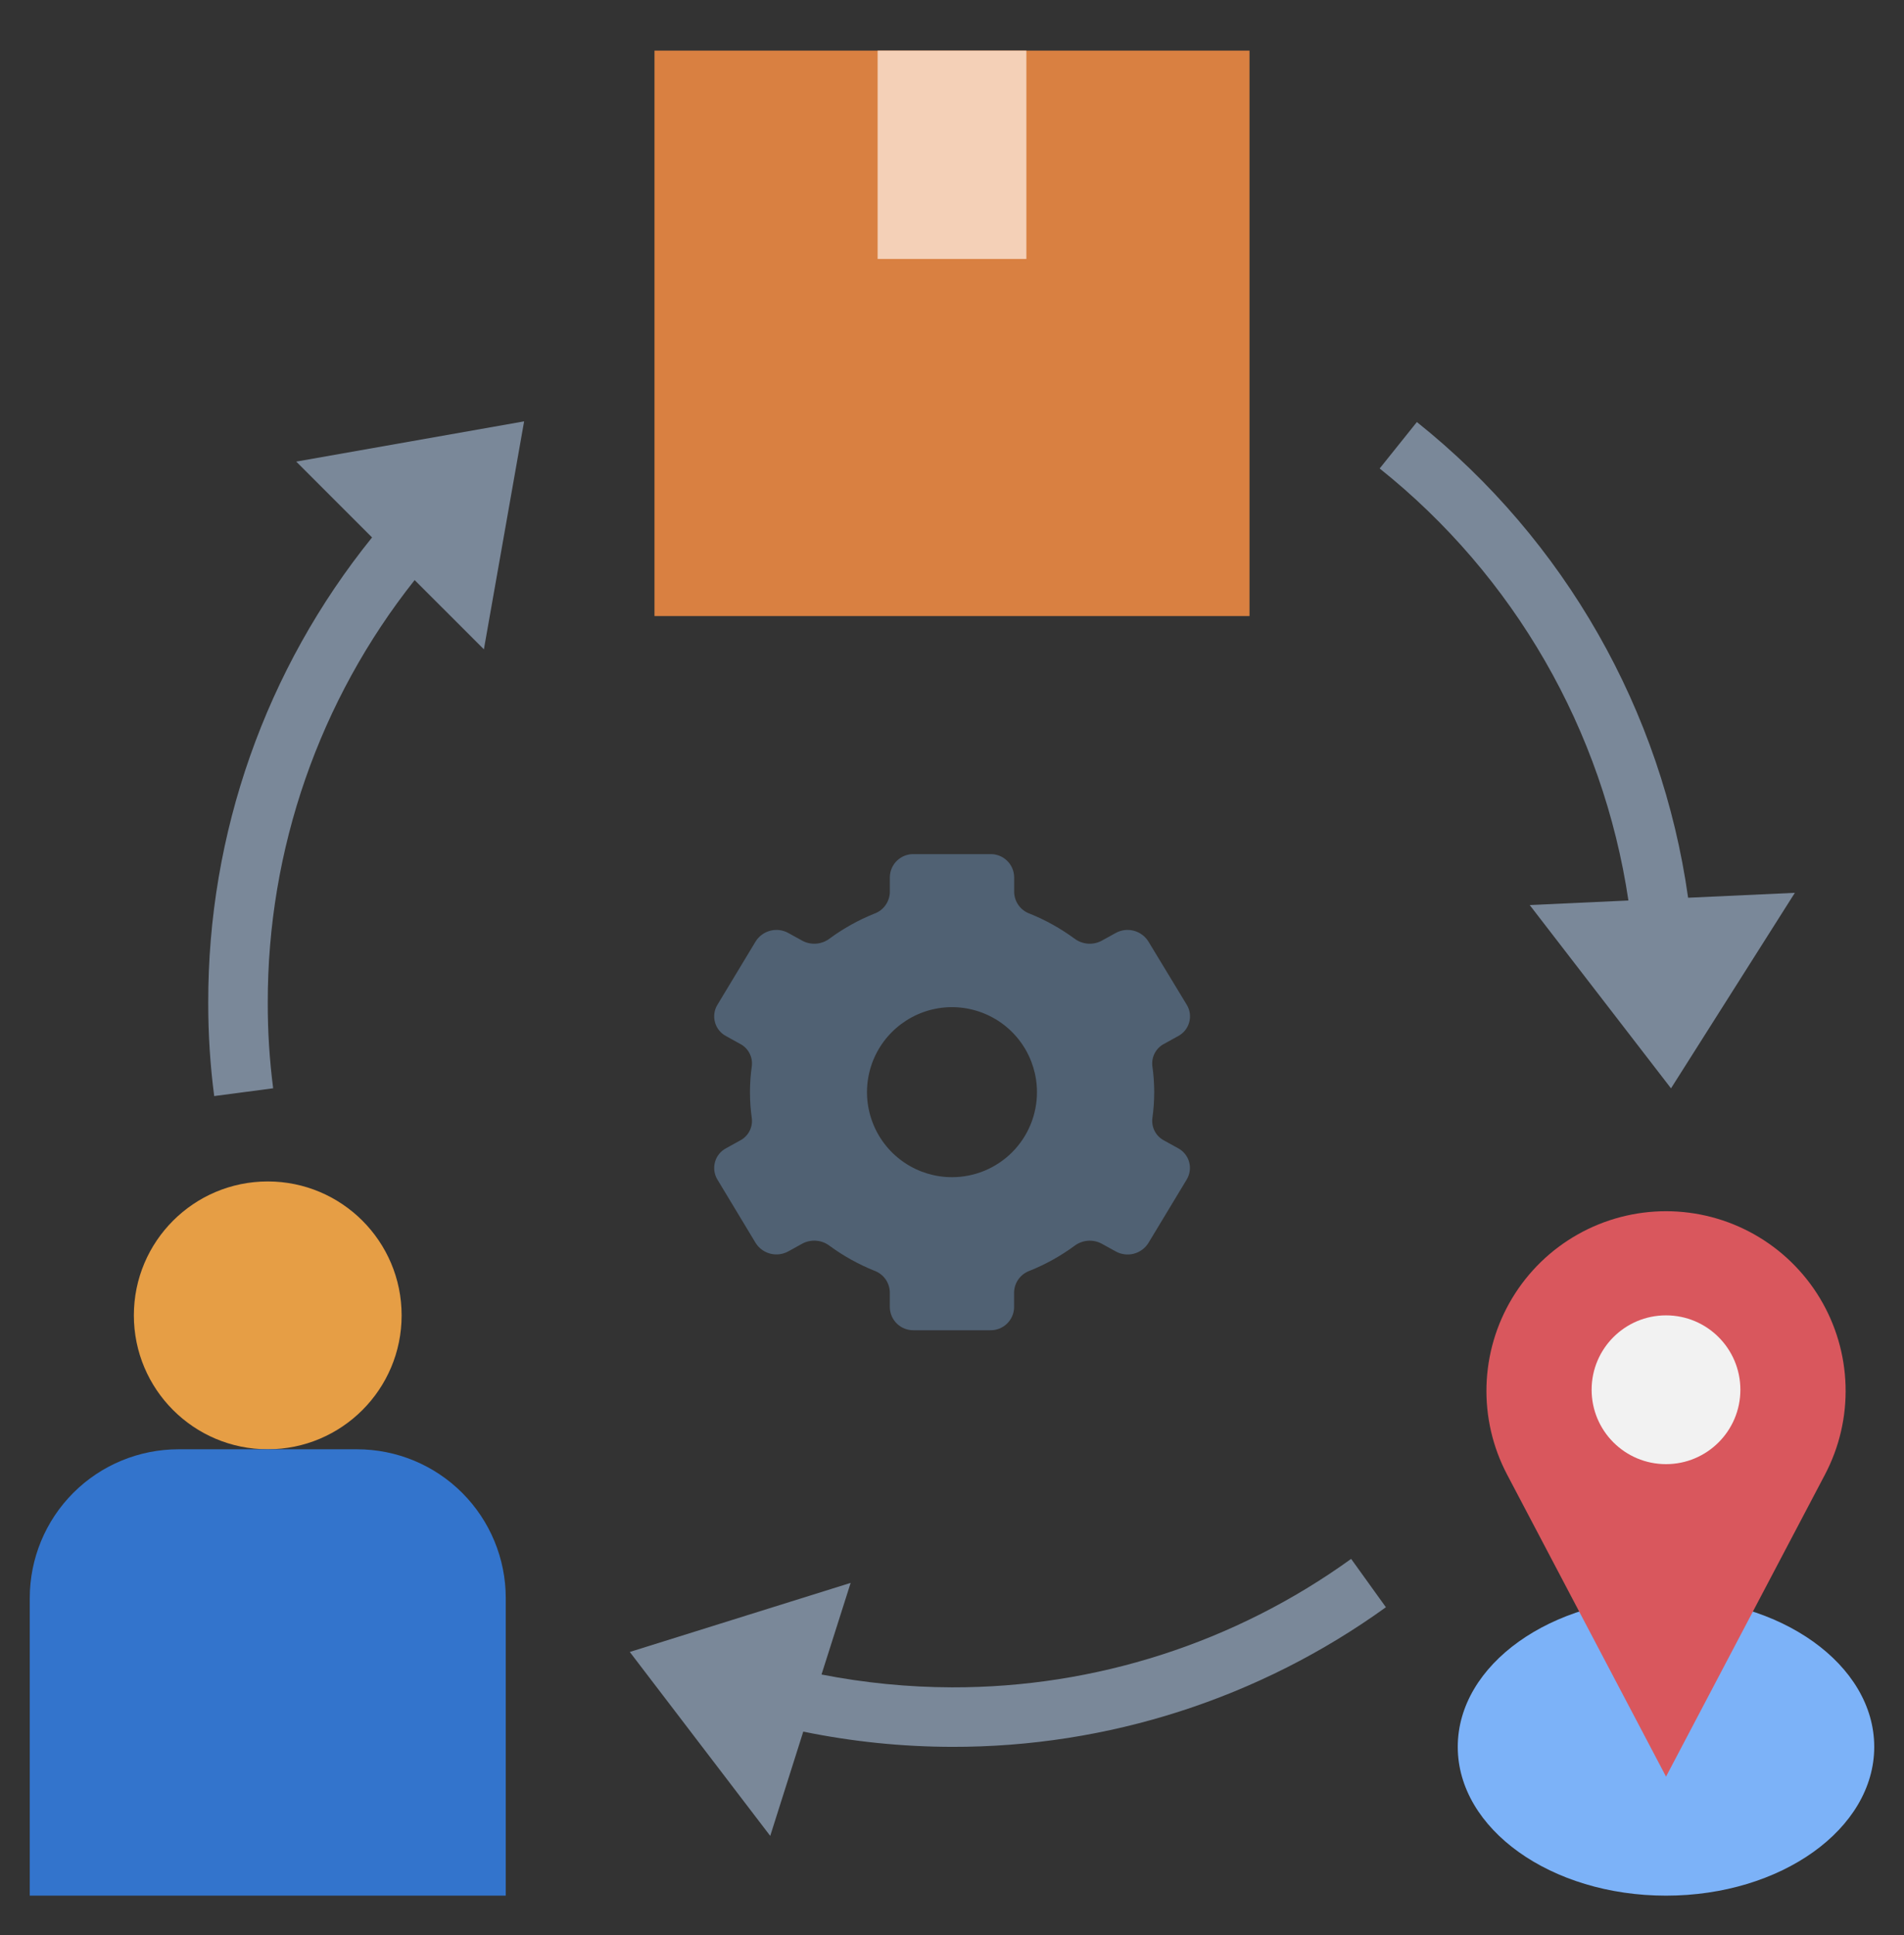 <svg width="62" height="63" viewBox="0 0 62 63" fill="none" xmlns="http://www.w3.org/2000/svg">
<rect x="0" y="0" width="62" height="63" fill="#333333" stroke="none"/>
<path d="M54.25 61.711C57.995 61.711 61.031 59.542 61.031 56.867C61.031 54.192 57.995 52.023 54.25 52.023C50.505 52.023 47.469 54.192 47.469 56.867C47.469 59.542 50.505 61.711 54.25 61.711Z" fill="#7CB2F8"/>
<path d="M49.075 48.002L54.251 57.836L59.427 48.002C59.896 47.111 60.127 46.113 60.097 45.107C60.067 44.1 59.778 43.118 59.258 42.256C58.737 41.393 58.002 40.68 57.125 40.185C56.248 39.69 55.258 39.43 54.251 39.43C53.244 39.43 52.254 39.69 51.377 40.185C50.499 40.68 49.765 41.393 49.244 42.256C48.724 43.118 48.435 44.1 48.405 45.107C48.375 46.113 48.606 47.111 49.075 48.002Z" fill="#D9575D"/>
<path d="M8.719 47.18C11.126 47.18 13.078 45.228 13.078 42.82C13.078 40.413 11.126 38.461 8.719 38.461C6.311 38.461 4.359 40.413 4.359 42.82C4.359 45.228 6.311 47.18 8.719 47.18Z" fill="#E69E45"/>
<path d="M0.969 61.711V52.023C0.969 50.739 1.479 49.507 2.387 48.598C3.296 47.69 4.528 47.18 5.812 47.18H11.625C12.91 47.18 14.142 47.69 15.05 48.598C15.958 49.507 16.469 50.739 16.469 52.023V61.711H0.969Z" fill="#3374CC"/>
<path d="M21.312 1.648H40.688V20.055H21.312V1.648Z" fill="#D98041"/>
<path d="M28.578 1.648H33.422V8.43H28.578V1.648Z" fill="#F4D0B7"/>
<path d="M54.25 47.664C55.588 47.664 56.672 46.58 56.672 45.242C56.672 43.905 55.588 42.82 54.25 42.82C52.912 42.82 51.828 43.905 51.828 45.242C51.828 46.58 52.912 47.664 54.25 47.664Z" fill="#F2F2F2"/>
<path d="M38.362 37.38L37.912 37.131C37.781 37.064 37.673 36.959 37.604 36.83C37.535 36.7 37.507 36.552 37.524 36.406C37.605 35.842 37.605 35.268 37.524 34.703C37.507 34.557 37.535 34.41 37.604 34.28C37.673 34.151 37.781 34.045 37.912 33.979L38.362 33.73C38.45 33.684 38.527 33.62 38.589 33.544C38.651 33.467 38.697 33.378 38.723 33.283C38.75 33.188 38.757 33.088 38.744 32.99C38.731 32.892 38.698 32.798 38.647 32.714L37.393 30.646C37.284 30.473 37.113 30.348 36.915 30.298C36.717 30.247 36.507 30.274 36.328 30.374L35.871 30.626C35.732 30.7 35.575 30.732 35.418 30.719C35.261 30.706 35.111 30.649 34.985 30.553C34.536 30.224 34.048 29.952 33.532 29.744C33.387 29.693 33.261 29.599 33.17 29.474C33.08 29.35 33.029 29.201 33.024 29.048V28.549C33.02 28.348 32.936 28.156 32.79 28.017C32.645 27.877 32.451 27.801 32.249 27.805H29.751C29.55 27.801 29.355 27.877 29.21 28.017C29.065 28.156 28.98 28.348 28.976 28.549V29.048C28.971 29.201 28.92 29.35 28.83 29.474C28.739 29.599 28.613 29.693 28.468 29.744C27.952 29.952 27.464 30.224 27.015 30.553C26.89 30.649 26.74 30.706 26.583 30.719C26.425 30.732 26.268 30.7 26.129 30.626L25.672 30.374C25.494 30.274 25.284 30.247 25.085 30.298C24.887 30.348 24.716 30.473 24.607 30.646L23.359 32.714C23.308 32.798 23.275 32.892 23.262 32.99C23.249 33.088 23.256 33.188 23.283 33.283C23.309 33.378 23.355 33.467 23.417 33.544C23.479 33.62 23.556 33.684 23.644 33.73L24.094 33.979C24.225 34.045 24.333 34.151 24.402 34.28C24.471 34.41 24.499 34.557 24.482 34.703C24.401 35.268 24.401 35.842 24.482 36.406C24.499 36.552 24.471 36.7 24.402 36.83C24.333 36.959 24.225 37.064 24.094 37.131L23.644 37.38C23.556 37.426 23.479 37.489 23.417 37.566C23.355 37.643 23.309 37.732 23.283 37.827C23.256 37.922 23.249 38.021 23.262 38.119C23.275 38.217 23.308 38.311 23.359 38.396L24.606 40.464C24.715 40.637 24.886 40.761 25.084 40.812C25.283 40.863 25.493 40.835 25.672 40.736L26.128 40.484C26.267 40.41 26.424 40.378 26.582 40.391C26.739 40.403 26.889 40.461 27.014 40.556C27.463 40.886 27.951 41.157 28.467 41.365C28.612 41.417 28.738 41.511 28.829 41.635C28.919 41.759 28.97 41.908 28.975 42.062V42.561C28.98 42.762 29.064 42.953 29.209 43.093C29.354 43.232 29.549 43.308 29.75 43.305H32.247C32.449 43.308 32.643 43.232 32.788 43.093C32.934 42.953 33.018 42.762 33.022 42.561V42.062C33.028 41.908 33.079 41.759 33.171 41.635C33.262 41.511 33.389 41.418 33.534 41.367C34.05 41.159 34.538 40.888 34.987 40.558C35.112 40.463 35.263 40.405 35.42 40.392C35.577 40.38 35.734 40.412 35.873 40.486L36.33 40.738C36.508 40.837 36.718 40.865 36.917 40.814C37.115 40.763 37.286 40.639 37.395 40.465L38.643 38.398C38.694 38.313 38.728 38.219 38.741 38.121C38.755 38.023 38.748 37.924 38.722 37.828C38.696 37.733 38.65 37.644 38.588 37.567C38.526 37.49 38.45 37.426 38.362 37.38ZM31 38.322C30.452 38.322 29.917 38.16 29.462 37.856C29.007 37.552 28.652 37.12 28.443 36.614C28.233 36.108 28.178 35.552 28.285 35.015C28.392 34.478 28.655 33.985 29.043 33.598C29.43 33.211 29.923 32.947 30.46 32.84C30.997 32.733 31.553 32.788 32.059 32.998C32.565 33.207 32.997 33.562 33.301 34.017C33.605 34.472 33.767 35.007 33.767 35.555C33.767 36.289 33.476 36.993 32.957 37.512C32.438 38.031 31.734 38.322 31 38.322Z" fill="#506173"/>
<path d="M31 54.93C29.574 54.926 28.151 54.786 26.751 54.512L27.7 51.529L20.508 53.778L25.081 59.766L26.157 56.371C27.751 56.698 29.373 56.864 31 56.867C36.071 56.879 41.016 55.288 45.129 52.322L43.997 50.748C40.214 53.477 35.665 54.941 31 54.93Z" fill="#7A8899"/>
<path d="M12.115 17.496C8.651 21.785 6.767 27.135 6.781 32.649C6.779 33.663 6.844 34.676 6.975 35.682L8.895 35.428C8.776 34.506 8.717 33.578 8.719 32.649C8.71 27.651 10.396 22.798 13.502 18.884L15.757 21.138L17.067 13.717L9.646 15.027L12.115 17.496Z" fill="#7A8899"/>
<path d="M54.97 29.225C54.113 23.124 50.953 17.583 46.138 13.739L44.926 15.251C49.306 18.747 52.201 23.772 53.026 29.315L49.812 29.463L54.413 35.43L58.446 29.065L54.97 29.225Z" fill="#7A8899"/>
</svg>
